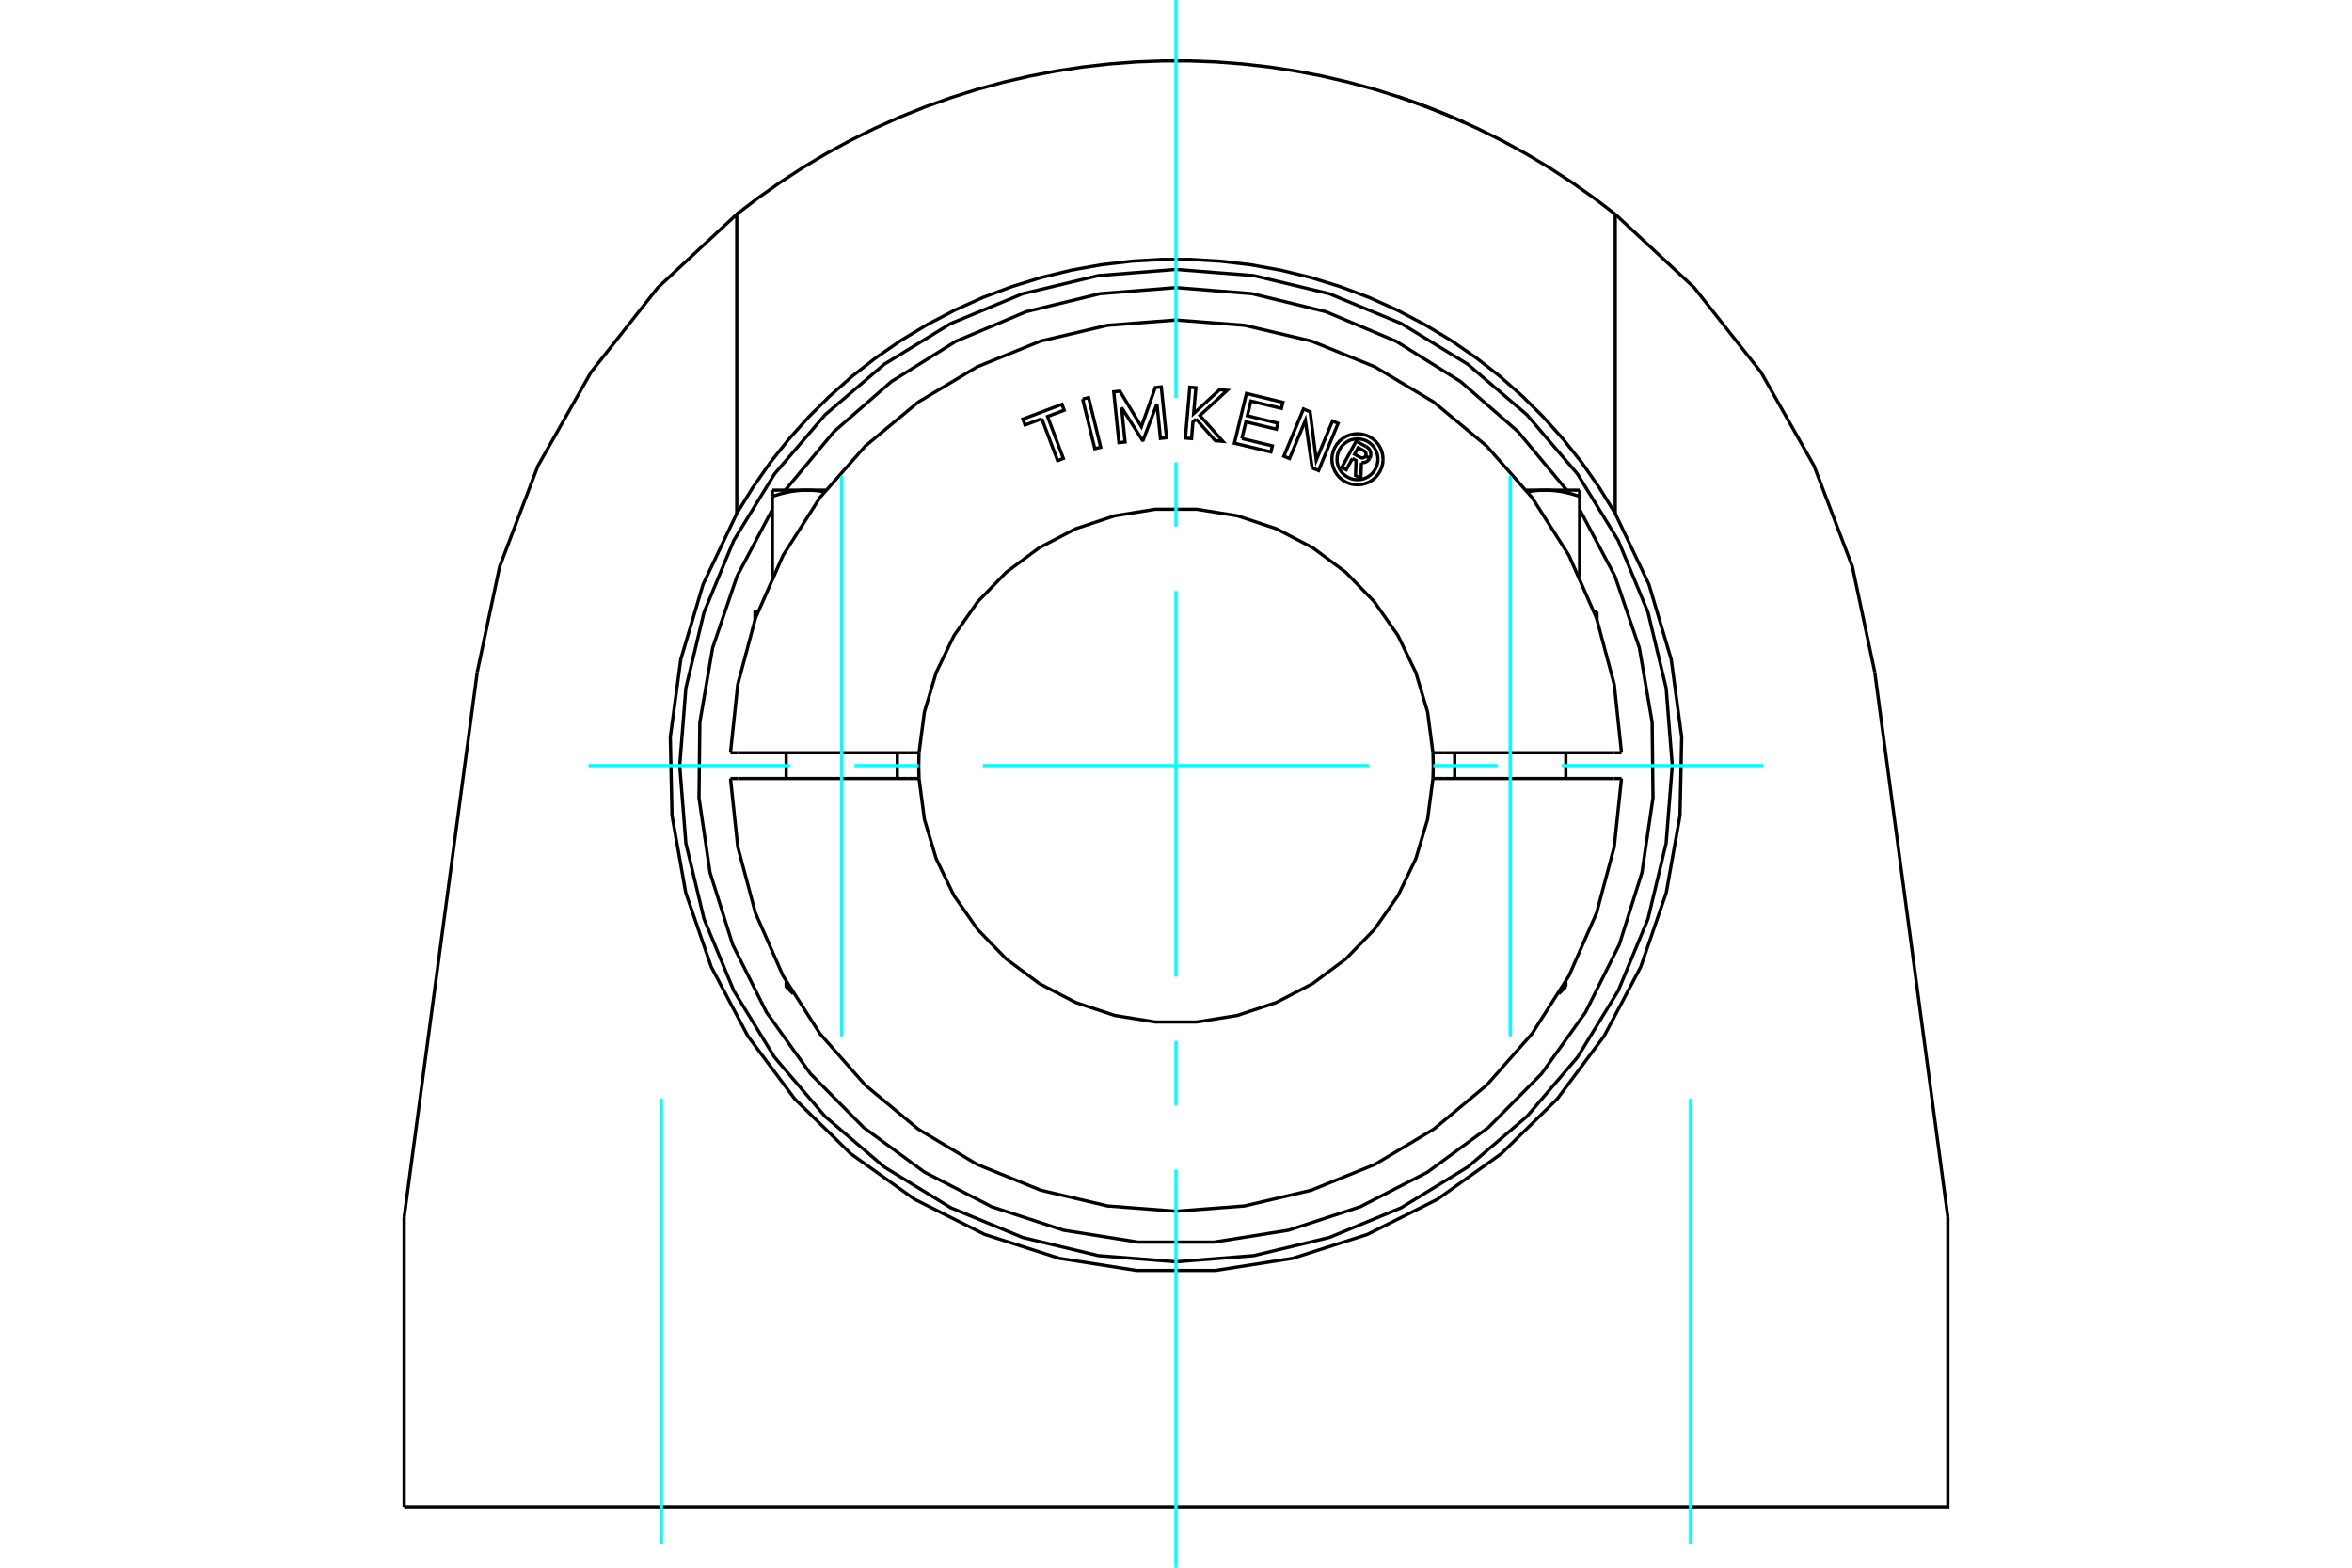 <?xml version="1.0" standalone="no"?>
<!DOCTYPE svg PUBLIC "-//W3C//DTD SVG 1.1//EN"
	"http://www.w3.org/Graphics/SVG/1.1/DTD/svg11.dtd">
<svg xmlns="http://www.w3.org/2000/svg" height="100%" width="100%" viewBox="0 0 36000 24000">
	<rect x="-1800" y="-1200" width="39600" height="26400" style="fill:#FFF"/>
	<g style="fill:none; fill-rule:evenodd" transform="matrix(1 0 0 1 0 0)">
		<g style="fill:none; stroke:#000; stroke-width:50; shape-rendering:geometricPrecision">
			<polyline points="21411,1484 21413,1484 21419,1486 21429,1490 21444,1494 21462,1501 21484,1508 21509,1517 21537,1526 21567,1537 21601,1549 21637,1562 21676,1576 21717,1591 21760,1607 21804,1623 21848,1640 21892,1657 21935,1673 21979,1691 22023,1708 22066,1726 22109,1743 22149,1760 22188,1776 22223,1791 22256,1805 22285,1818 22312,1829 22337,1840 22358,1849 22376,1857 22389,1863 22399,1868 22405,1870 22407,1871"/>
			<polyline points="24723,7861 24476,7461 24209,7079 23922,6718 23619,6380 23301,6065 22960,5763 22596,5479 22212,5213 21809,4970 21390,4750 20958,4555 20513,4388 20061,4248 19602,4136 19141,4053 18681,3999 18225,3972 17775,3972 17319,3999 16859,4053 16398,4136 15939,4248 15487,4388 15042,4555 14610,4750 14191,4970 13788,5213 13404,5479 13040,5763 12699,6065 12381,6380 12078,6718 11791,7079 11524,7461 11277,7861"/>
			<line x1="24723" y1="3280" x2="24723" y2="7861"/>
			<polyline points="11277,3280 11605,3029 11944,2790 12293,2563 12651,2349 13018,2149 13393,1963 13775,1792 14164,1635 14559,1494 14958,1368 15361,1258 15766,1164 16173,1086 16581,1024 16989,978 17395,947 17799,932 18201,932 18605,947 19011,978 19419,1024 19827,1086 20234,1164 20639,1258 21042,1368 21441,1494 21836,1635 22225,1792 22607,1963 22982,2149 23349,2349 23707,2563 24056,2790 24395,3029 24723,3280"/>
			<polyline points="11277,7861 11277,3280 10069,4403 9047,5697 8234,7132 7648,8674 7305,10287"/>
			<line x1="6186" y1="18633" x2="7305" y2="10287"/>
			<line x1="6186" y1="23070" x2="6186" y2="18633"/>
			<polyline points="6186,23070 29814,23070 29814,18633"/>
			<line x1="28695" y1="10287" x2="29814" y2="18633"/>
			<polyline points="28695,10287 28352,8674 27766,7132 26953,5697 25931,4403 24723,3280"/>
			<polyline points="11277,7861 10762,8945 10420,10096 10260,11285 10286,12485 10496,13666 10886,14801 11447,15862 12165,16824 13022,17663 13999,18360 15071,18898 16214,19264 17400,19450 18600,19450 19786,19264 20929,18898 22001,18360 22978,17663 23835,16824 24553,15862 25114,14801 25504,13666 25714,12485 25740,11285 25580,10096 25238,8945 24723,7861"/>
			<line x1="12033" y1="15107" x2="12078" y2="15107"/>
			<line x1="11598" y1="9364" x2="11556" y2="9364"/>
			<polyline points="12353,7504 12360,7504 12368,7504 12375,7504 12383,7504 12390,7504 12398,7505 12406,7505 12413,7505 12421,7506 12428,7506 12436,7506 12443,7507 12451,7507 12458,7508 12466,7508 12473,7509 12481,7510 12488,7511 12496,7511 12504,7512 12511,7513 12519,7514 12526,7515 12534,7516 12541,7517 12549,7518 12557,7519 12564,7520 12572,7521 12580,7522 12587,7523 12595,7525 12603,7526 12610,7527 12618,7529"/>
			<polyline points="11822,7599 11839,7593 11855,7588 11872,7583 11888,7578 11904,7573 11920,7568 11936,7564 11952,7560 11968,7555 11983,7552 11999,7548 12014,7544 12029,7541 12044,7537 12059,7534 12075,7531 12089,7528 12104,7526 12119,7523 12134,7521 12149,7519 12163,7517 12178,7515 12193,7513 12207,7512 12222,7510 12236,7509 12251,7508 12265,7507 12280,7506 12294,7505 12309,7505 12324,7504 12338,7504 12353,7504"/>
			<line x1="11822" y1="8829" x2="11822" y2="7599"/>
			<line x1="11822" y1="7504" x2="11822" y2="7599"/>
			<polyline points="11822,7504 12353,7504 12638,7504"/>
			<line x1="23922" y1="15107" x2="23967" y2="15107"/>
			<line x1="24444" y1="9364" x2="24402" y2="9364"/>
			<polyline points="23382,7529 23390,7527 23397,7526 23405,7525 23413,7523 23420,7522 23428,7521 23436,7520 23443,7519 23451,7518 23459,7517 23466,7516 23474,7515 23481,7514 23489,7513 23496,7512 23504,7511 23512,7511 23519,7510 23527,7509 23534,7508 23542,7508 23549,7507 23557,7507 23564,7506 23572,7506 23579,7506 23587,7505 23594,7505 23602,7505 23610,7504 23617,7504 23625,7504 23632,7504 23640,7504 23647,7504"/>
			<line x1="23362" y1="7504" x2="23647" y2="7504"/>
			<line x1="24178" y1="8829" x2="24178" y2="7599"/>
			<polyline points="23647,7504 23662,7504 23676,7504 23691,7505 23706,7505 23720,7506 23735,7507 23749,7508 23764,7509 23778,7510 23793,7512 23807,7513 23822,7515 23837,7517 23851,7519 23866,7521 23881,7523 23896,7526 23911,7528 23925,7531 23941,7534 23956,7537 23971,7541 23986,7544 24001,7548 24017,7552 24032,7555 24048,7560 24064,7564 24080,7568 24096,7573 24112,7578 24128,7583 24145,7588 24161,7593 24178,7599 24178,7504"/>
			<line x1="23647" y1="7504" x2="24178" y2="7504"/>
			<polyline points="20700,7019 20606,7192 20538,7155 20758,6754 20907,6835"/>
			<polyline points="20966,7015 20975,6996 20980,6975 20982,6954 20980,6933 20975,6912 20967,6893 20956,6875 20942,6859 20925,6846 20907,6835"/>
			<polyline points="20966,7015 20902,6980 20906,6972 20908,6963 20909,6954 20908,6945 20906,6936 20903,6928 20898,6920 20892,6913 20885,6907 20878,6902 20788,6853 20733,6954 20824,7004 20832,7007 20840,7010 20849,7011 20858,7010 20867,7008 20875,7005 20883,7001 20890,6996 20896,6989 20901,6982 20965,7017"/>
			<polyline points="20838,7083 20859,7083 20881,7080 20902,7074 20921,7064 20938,7051 20953,7035 20965,7017"/>
			<polyline points="20838,7083 20829,7323 20748,7279 20756,7050 20700,7019"/>
			<polyline points="19008,6713 19475,6826 19453,6919 18894,6785 19078,6024 19636,6159 19614,6252 19146,6140 19092,6365 19559,6478 19537,6571 19070,6458 19008,6713"/>
			<polyline points="17167,6238 17221,6766 17127,6776 17047,5998 17141,5988 17470,6532 17683,5933 17775,5923 17855,6701 17762,6711 17708,6183 17497,6738 17486,6739 17167,6238"/>
			<polyline points="15946,6410 15690,6506 15656,6416 16255,6190 16289,6280 16034,6376 16276,7019 16188,7052 15946,6410"/>
			<polyline points="16571,6109 16662,6087 16848,6847 16757,6869 16571,6109"/>
			<polyline points="18307,6415 18259,6459 18238,6714 18144,6706 18211,5927 18304,5935 18270,6332 18667,5966 18784,5976 18366,6361 18717,6756 18601,6746 18307,6415"/>
			<polyline points="20084,7163 19980,6437 19738,7020 19651,6984 19951,6261 20053,6304 20147,7044 20395,6445 20481,6481 20182,7204 20084,7163"/>
			<polyline points="21169,7031 21164,6970 21150,6910 21126,6853 21094,6801 21054,6754 21008,6715 20955,6682 20898,6659 20839,6645 20778,6640 20716,6645 20657,6659 20600,6682 20548,6715 20501,6754 20461,6801 20429,6853 20406,6910 20391,6970 20386,7031 20391,7092 20406,7152 20429,7209 20461,7261 20501,7308 20548,7348 20600,7380 20657,7403 20716,7417 20778,7422 20839,7417 20898,7403 20955,7380 21008,7348 21054,7308 21094,7261 21126,7209 21150,7152 21164,7092 21169,7031"/>
			<polyline points="21091,7031 21087,6982 21075,6934 21056,6889 21031,6847 20999,6810 20962,6778 20920,6752 20874,6733 20827,6722 20778,6718 20729,6722 20681,6733 20636,6752 20594,6778 20556,6810 20524,6847 20499,6889 20480,6934 20468,6982 20465,7031 20468,7080 20480,7128 20499,7173 20524,7215 20556,7252 20594,7284 20636,7310 20681,7329 20729,7340 20778,7344 20827,7340 20874,7329 20920,7310 20962,7284 20999,7252 21031,7215 21056,7173 21075,7128 21087,7080 21091,7031"/>
			<line x1="13909" y1="11524" x2="14067" y2="11524"/>
			<line x1="11299" y1="11524" x2="13909" y2="11524"/>
			<line x1="11181" y1="11524" x2="11299" y2="11524"/>
			<line x1="11299" y1="11918" x2="11181" y2="11918"/>
			<line x1="13909" y1="11918" x2="11299" y2="11918"/>
			<line x1="14067" y1="11918" x2="13909" y2="11918"/>
			<line x1="22091" y1="11918" x2="21933" y2="11918"/>
			<line x1="24701" y1="11918" x2="22091" y2="11918"/>
			<line x1="24819" y1="11918" x2="24701" y2="11918"/>
			<polyline points="14067,11524 14062,11721 14067,11918"/>
			<polyline points="21933,11918 21938,11721 21933,11524"/>
			<line x1="24701" y1="11524" x2="24819" y2="11524"/>
			<line x1="22091" y1="11524" x2="24701" y2="11524"/>
			<line x1="21933" y1="11524" x2="22091" y2="11524"/>
			<polyline points="11181,11918 11292,12963 11563,13978 11986,14940 12551,15826 13246,16614 14054,17286 14956,17826 15929,18221 16952,18462 18000,18543 19048,18462 20071,18221 21044,17826 21946,17286 22754,16614 23449,15826 24014,14940 24437,13978 24708,12963 24819,11918"/>
			<polyline points="14067,11918 14149,12542 14329,13146 14603,13713 14964,14229 15402,14681 15907,15057 16466,15348 17063,15546 17685,15646 18315,15646 18937,15546 19534,15348 20093,15057 20598,14681 21036,14229 21397,13713 21671,13146 21851,12542 21933,11918"/>
			<polyline points="21933,11524 21851,10900 21671,10296 21397,9729 21036,9213 20598,8761 20093,8385 19534,8094 18937,7896 18315,7796 17685,7796 17063,7896 16466,8094 15907,8385 15402,8761 14964,9213 14603,9729 14329,10296 14149,10900 14067,11524"/>
			<polyline points="24819,11524 24708,10479 24437,9464 24014,8502 23449,7616 22754,6828 21946,6156 21044,5616 20071,5221 19048,4980 18000,4899 16952,4980 15929,5221 14956,5616 14054,6156 13246,6828 12551,7616 11986,8502 11563,9464 11292,10479 11181,11524"/>
			<polyline points="25596,11721 25502,10533 25224,9374 24768,8272 24145,7256 23371,6350 22465,5576 21448,4953 20347,4497 19188,4219 18000,4125 16812,4219 15653,4497 14552,4953 13535,5576 12629,6350 11855,7256 11232,8272 10776,9374 10498,10533 10404,11721 10498,12909 10776,14068 11232,15169 11855,16186 12629,17092 13535,17866 14552,18489 15653,18945 16812,19223 18000,19317 19188,19223 20347,18945 21448,18489 22465,17866 23371,17092 24145,16186 24768,15169 25224,14068 25502,12909 25596,11721"/>
			<polyline points="23981,7504 23235,6608 22357,5842 21368,5224 20294,4772 19162,4496 18000,4403"/>
			<polyline points="11822,7799 11281,8822 10908,9917 10712,11057 10699,12214 10868,13358 11215,14462 11732,15497 12405,16438 13218,17260 14151,17945 15180,18474 16279,18834 17422,19016 18578,19016 19721,18834 20820,18474 21849,17945 22782,17260 23595,16438 24268,15497 24785,14462 25132,13358 25301,12214 25288,11057 25092,9917 24719,8822 24178,7799"/>
			<polyline points="18000,4403 16838,4496 15706,4772 14632,5224 13643,5842 12765,6608 12019,7504"/>
			<line x1="13734" y1="11918" x2="13734" y2="11524"/>
			<line x1="12033" y1="11524" x2="12033" y2="11918"/>
			<polyline points="12033,15027 12033,15107 12141,15215"/>
			<polyline points="11603,9352 11556,9364 11556,9482"/>
			<line x1="23967" y1="11918" x2="23967" y2="11524"/>
			<line x1="22266" y1="11524" x2="22266" y2="11918"/>
			<line x1="23967" y1="15107" x2="23967" y2="15027"/>
			<line x1="23859" y1="15215" x2="23967" y2="15107"/>
			<line x1="24444" y1="9364" x2="24397" y2="9352"/>
			<line x1="24444" y1="9482" x2="24444" y2="9364"/>
		</g>
		<g style="fill:none; stroke:#0FF; stroke-width:50; shape-rendering:geometricPrecision">
			<line x1="18000" y1="24000" x2="18000" y2="17907"/>
			<line x1="18000" y1="16922" x2="18000" y2="15938"/>
			<line x1="18000" y1="14953" x2="18000" y2="9047"/>
			<line x1="18000" y1="8062" x2="18000" y2="7078"/>
			<line x1="18000" y1="6093" x2="18000" y2="0"/>
			<line x1="9008" y1="11721" x2="12093" y2="11721"/>
			<line x1="13078" y1="11721" x2="14062" y2="11721"/>
			<line x1="15047" y1="11721" x2="20953" y2="11721"/>
			<line x1="21938" y1="11721" x2="22922" y2="11721"/>
			<line x1="23907" y1="11721" x2="26992" y2="11721"/>
			<line x1="10124" y1="23638" x2="10124" y2="16822"/>
			<line x1="25876" y1="23638" x2="25876" y2="16822"/>
			<line x1="12884" y1="15865" x2="12884" y2="7287"/>
			<line x1="23116" y1="15865" x2="23116" y2="7287"/>
		</g>
	</g>
</svg>
